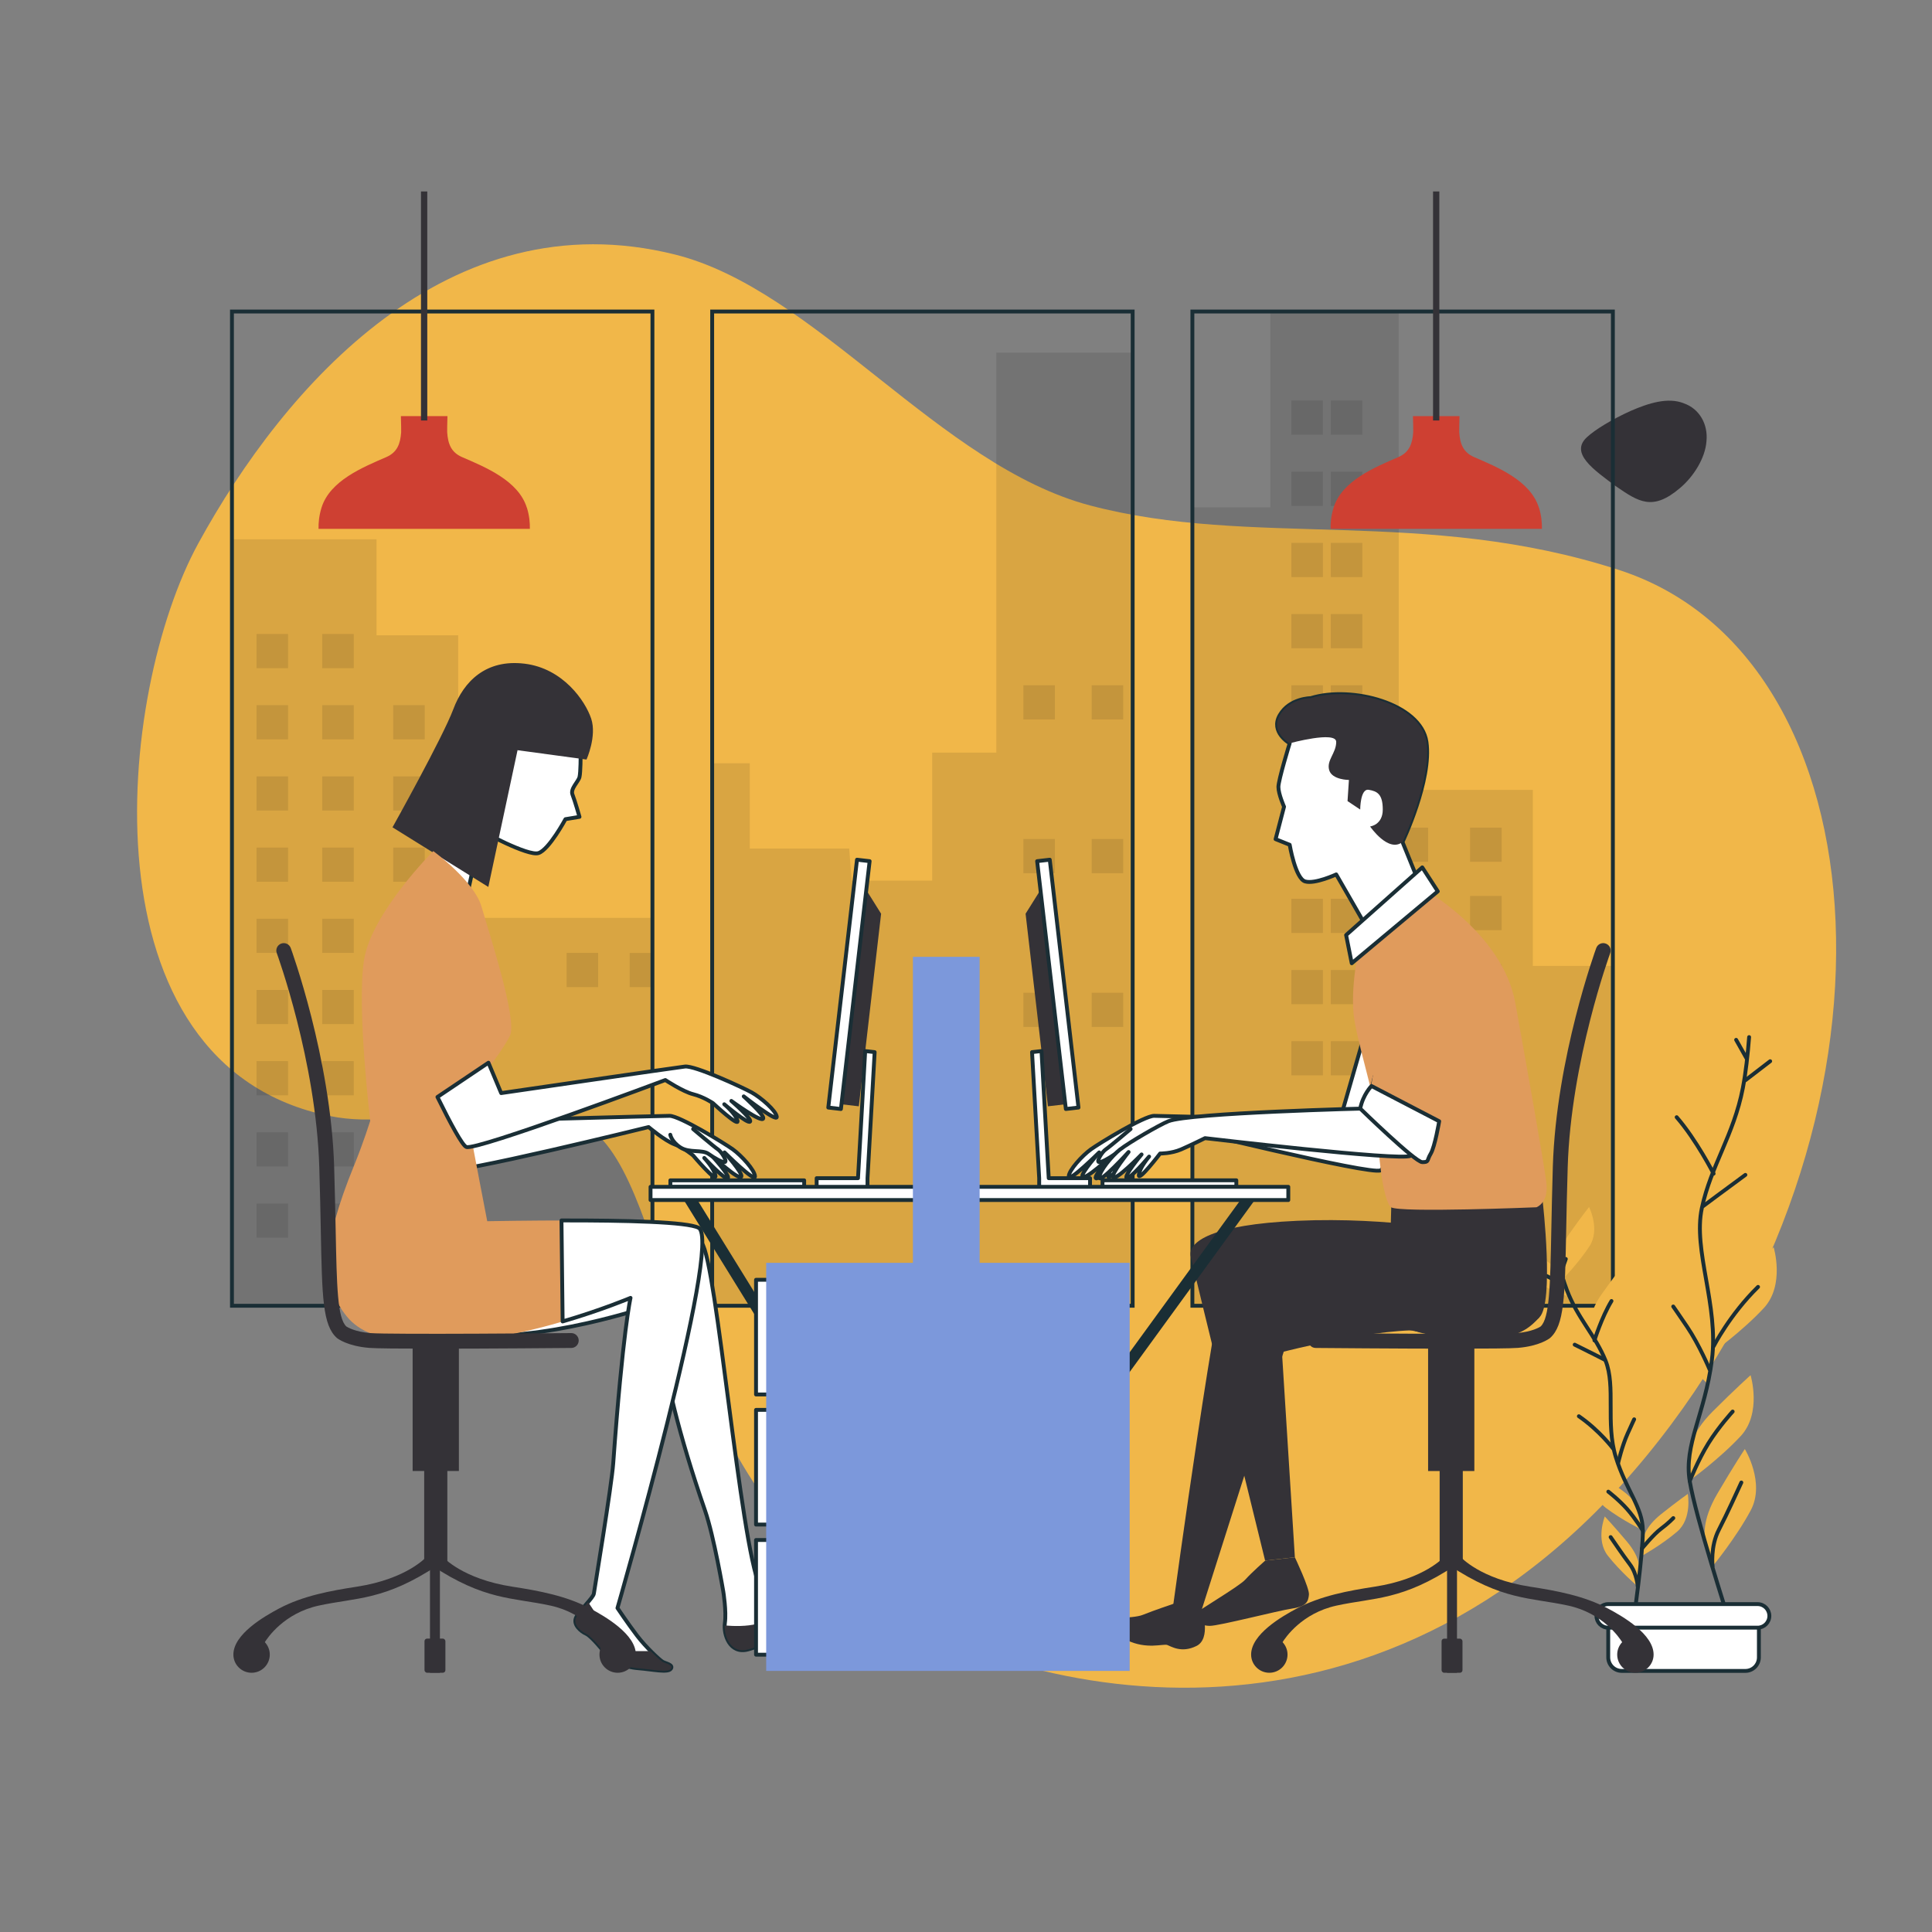 <?xml version="1.0" encoding="UTF-8"?>
<svg id="Layer_1" data-name="Layer 1" xmlns="http://www.w3.org/2000/svg" xmlns:xlink="http://www.w3.org/1999/xlink" viewBox="0 0 500 500">
  <rect x="0" y="0" width="500" height="500" fill="#808080" stroke="none"/>
  <defs>
    <style>
      .cls-1 {
        fill: #f1b749;
      }

      .cls-2 {
        stroke-width: 3px;
      }

      .cls-2, .cls-3, .cls-4, .cls-5 {
        fill: none;
      }

      .cls-2, .cls-3, .cls-6 {
        stroke-linecap: round;
        stroke-linejoin: round;
      }

      .cls-2, .cls-3, .cls-6, .cls-5 {
        stroke: #1a2e35;
      }

      .cls-7, .cls-6 {
        fill: #fff;
      }

      .cls-8 {
        fill: #343237;
      }

      .cls-9 {
        fill: #e09b5c;
      }

      .cls-5 {
        stroke-miterlimit: 10;
      }

      .cls-10 {
        fill: #7c98db;
      }

      .cls-11 {
        opacity: .1;
      }

      .cls-12 {
        fill: #ce4032;
      }

      .cls-13 {
        clip-path: url(#clippath);
      }
    </style>
    <clipPath id="clippath">
      <path class="cls-5" d="M168.85,337.93H60.03V80.62h108.82v257.31ZM293.13,80.62h-108.82v257.31h108.82V80.62ZM417.41,80.62h-108.82v257.31h108.82V80.62Z"/>
    </clipPath>
  </defs>
  <path class="cls-1" d="M85.37,288.83c21.91,4.44,41.55-9.58,64.66,1.57,24.19,11.67,20.32,85.47,71.71,121.21,39.92,27.76,134.22,50.68,204.44-34.9,70.22-85.58,62.46-206.58-7.11-229.18-50.43-16.38-94.96-5.61-136.98-16.72-38.98-10.3-71.06-55.88-107.41-64.94-58.63-14.61-101.04,34.02-123.33,74.7-21.24,38.76-30.6,135.18,34.02,148.26Z"/>
  <rect class="cls-4" x="0" y="0" width="500" height="500"/>
  <path class="cls-8" d="M435.74,104.37c4.07,1.39,6.35,5.44,5.89,9.85-.33,4.41-3.39,9.18-6.83,12.07-7.13,6.07-10.72,3.59-16.67-.49-5.68-4.22-11.89-8.51-7.46-12.63,2.18-2.03,6.59-4.67,11.28-6.8,4.72-2.06,9.71-3.62,13.79-2.01Z"/>
  <g>
    <g>
      <g class="cls-13">
        <g>
          <path class="cls-7" d="M298.6,129.64v1.65h.96c-.29-.54-.6-1.09-.96-1.65Z"/>
          <path class="cls-1" d="M202.77,131.15c-3.88-2.12-5.65-.35-7.06-2.12-1.41-1.76,3.88-6.35-6.7-10.94,0,0-.71-9.88-15.17-10.23-14.47-.35-10.59,9.88-14.47,12.35-3.88,2.47-4.94-1.41-8.82,1.06-3.88,2.47-2.12,7.41-5.29,8.12-3.18.71-7.41-3.18-11.29-.71-3.88,2.47-3.88,4.59-5.65,4.59s-5.29-1.41-7.41,0c-2.12,1.41-4.59,3.18-4.59,3.18h89.27s1.06-3.18-2.82-5.29Z"/>
          <path class="cls-1" d="M454.35,171.58c-3.88-2.12-5.65-.35-7.06-2.12-1.41-1.76,3.88-6.35-6.7-10.94,0,0-.71-9.88-15.17-10.23-14.47-.35-10.59,9.88-14.47,12.35-3.88,2.47-4.94-1.41-8.82,1.06-3.88,2.47-2.12,7.41-5.29,8.12-3.18.71-7.41-3.18-11.29-.71-3.88,2.47-3.88,4.59-5.65,4.59s-5.29-1.41-7.41,0c-2.12,1.41-4.59,3.18-4.59,3.18h89.27s1.06-3.18-2.82-5.29Z"/>
          <path class="cls-1" d="M222.39,170.87c-2.42-1.32-3.52-.22-4.4-1.32-.88-1.1,2.42-3.96-4.18-6.83,0,0-.44-6.17-9.47-6.39-9.03-.22-6.61,6.17-9.03,7.71-2.42,1.54-3.08-.88-5.51.66-2.42,1.54-1.32,4.62-3.3,5.07-1.98.44-4.62-1.98-7.05-.44-2.42,1.54-2.42,2.86-3.52,2.86s-3.3-.88-4.62,0c-1.32.88-2.86,1.98-2.86,1.98h55.72s.66-1.98-1.76-3.3Z"/>
          <polyline class="cls-11" points="3.69 347.08 3.69 252.73 59.72 252.73 59.72 139.57 97.45 139.57 97.45 164.41 118.58 164.41 118.58 237.55 169.89 237.55 169.89 197.53 194.04 197.53 194.04 219.6 211.8 219.6 219.77 219.6 220.41 227.89 241.25 227.89 241.25 194.77 257.85 194.77 257.85 91.27 298.6 91.27 298.6 131.29 328.78 131.29 328.78 80.89 361.99 80.89 361.99 204.43 396.7 204.43 396.7 249.97 420.93 249.97 420.93 349.12"/>
          <rect class="cls-11" x="66.39" y="164.08" width="8.16" height="8.84"/>
          <rect class="cls-11" x="83.39" y="164.08" width="8.16" height="8.84"/>
          <rect class="cls-11" x="66.39" y="182.5" width="8.16" height="8.84"/>
          <rect class="cls-11" x="83.39" y="182.5" width="8.16" height="8.84"/>
          <rect class="cls-11" x="101.76" y="182.5" width="8.16" height="8.84"/>
          <rect class="cls-11" x="101.76" y="200.93" width="8.16" height="8.84"/>
          <rect class="cls-11" x="101.76" y="219.35" width="8.16" height="8.84"/>
          <rect class="cls-11" x="101.76" y="237.77" width="8.16" height="8.84"/>
          <rect class="cls-11" x="101.76" y="256.2" width="8.16" height="8.84"/>
          <rect class="cls-11" x="101.76" y="274.62" width="8.16" height="8.84"/>
          <rect class="cls-11" x="66.39" y="200.93" width="8.16" height="8.84"/>
          <rect class="cls-11" x="83.39" y="200.93" width="8.16" height="8.84"/>
          <rect class="cls-11" x="66.39" y="219.35" width="8.16" height="8.84"/>
          <rect class="cls-11" x="83.39" y="219.35" width="8.16" height="8.84"/>
          <rect class="cls-11" x="66.39" y="237.77" width="8.16" height="8.84"/>
          <rect class="cls-11" x="83.39" y="237.77" width="8.16" height="8.84"/>
          <rect class="cls-11" x="66.39" y="256.2" width="8.16" height="8.84"/>
          <rect class="cls-11" x="28.99" y="266.51" width="8.16" height="8.84"/>
          <rect class="cls-11" x="146.64" y="246.62" width="8.16" height="8.84"/>
          <rect class="cls-11" x="162.96" y="246.62" width="8.16" height="8.84"/>
          <rect class="cls-11" x="334.21" y="103.65" width="8.16" height="8.84"/>
          <rect class="cls-11" x="344.41" y="103.65" width="8.16" height="8.84"/>
          <rect class="cls-11" x="334.21" y="122.08" width="8.16" height="8.84"/>
          <rect class="cls-11" x="344.41" y="122.08" width="8.16" height="8.84"/>
          <rect class="cls-11" x="334.21" y="140.5" width="8.16" height="8.84"/>
          <rect class="cls-11" x="344.41" y="140.5" width="8.16" height="8.84"/>
          <rect class="cls-11" x="334.21" y="158.92" width="8.16" height="8.84"/>
          <rect class="cls-11" x="344.41" y="158.92" width="8.16" height="8.84"/>
          <rect class="cls-11" x="334.21" y="177.35" width="8.16" height="8.84"/>
          <rect class="cls-11" x="344.41" y="177.35" width="8.16" height="8.84"/>
          <rect class="cls-11" x="264.85" y="177.35" width="8.16" height="8.84"/>
          <rect class="cls-11" x="282.53" y="177.35" width="8.16" height="8.84"/>
          <rect class="cls-11" x="300.21" y="177.35" width="8.16" height="8.84"/>
          <rect class="cls-11" x="264.85" y="217.14" width="8.16" height="8.84"/>
          <rect class="cls-11" x="282.53" y="217.14" width="8.16" height="8.84"/>
          <rect class="cls-11" x="300.21" y="217.14" width="8.16" height="8.84"/>
          <rect class="cls-11" x="264.85" y="256.93" width="8.16" height="8.84"/>
          <rect class="cls-11" x="282.53" y="256.93" width="8.16" height="8.84"/>
          <rect class="cls-11" x="300.21" y="256.93" width="8.16" height="8.84"/>
          <rect class="cls-11" x="334.21" y="195.77" width="8.16" height="8.84"/>
          <rect class="cls-11" x="344.41" y="195.77" width="8.16" height="8.84"/>
          <rect class="cls-11" x="334.21" y="214.19" width="8.16" height="8.84"/>
          <rect class="cls-11" x="344.41" y="214.19" width="8.16" height="8.84"/>
          <rect class="cls-11" x="334.21" y="232.61" width="8.16" height="8.84"/>
          <rect class="cls-11" x="344.41" y="232.61" width="8.16" height="8.84"/>
          <rect class="cls-11" x="361.42" y="214.19" width="8.16" height="8.84"/>
          <rect class="cls-11" x="380.46" y="214.19" width="8.16" height="8.84"/>
          <rect class="cls-11" x="361.42" y="231.88" width="8.16" height="8.84"/>
          <rect class="cls-11" x="380.46" y="231.88" width="8.16" height="8.84"/>
          <rect class="cls-11" x="361.42" y="249.56" width="8.16" height="8.84"/>
          <rect class="cls-11" x="380.46" y="249.56" width="8.16" height="8.84"/>
          <rect class="cls-11" x="361.42" y="267.25" width="8.16" height="8.84"/>
          <rect class="cls-11" x="380.46" y="267.25" width="8.16" height="8.84"/>
          <rect class="cls-11" x="334.21" y="251.04" width="8.16" height="8.84"/>
          <rect class="cls-11" x="344.41" y="251.04" width="8.16" height="8.84"/>
          <rect class="cls-11" x="334.21" y="269.46" width="8.16" height="8.84"/>
          <rect class="cls-11" x="344.41" y="269.46" width="8.16" height="8.84"/>
          <rect class="cls-11" x="83.39" y="256.2" width="8.16" height="8.84"/>
          <rect class="cls-11" x="66.39" y="274.62" width="8.16" height="8.84"/>
          <rect class="cls-11" x="83.39" y="274.62" width="8.16" height="8.84"/>
          <rect class="cls-11" x="66.39" y="293.04" width="8.16" height="8.84"/>
          <rect class="cls-11" x="83.39" y="293.04" width="8.16" height="8.84"/>
          <rect class="cls-11" x="66.39" y="311.47" width="8.16" height="8.84"/>
          <rect class="cls-11" x="83.39" y="311.47" width="8.16" height="8.84"/>
        </g>
      </g>
      <path class="cls-5" d="M168.85,337.93H60.03V80.62h108.82v257.31ZM293.13,80.62h-108.82v257.31h108.82V80.62ZM417.41,80.62h-108.82v257.31h108.82V80.62Z"/>
    </g>
    <g>
      <path class="cls-12" d="M398.27,131.41c-2.16-7.01-10.7-10.49-16.76-13.11-2.84-1.23-3.66-3.43-3.86-6.44-.02-.33.01-2.26.07-4.17h-12.05c.06,1.9.09,3.84.07,4.17-.21,3-1.02,5.21-3.86,6.44-6.06,2.63-14.6,6.1-16.76,13.11-.63,2.04-.8,3.9-.76,5.46h54.69c.03-1.55-.13-3.42-.76-5.46Z"/>
      <rect class="cls-8" x="370.87" y="49.55" width="1.63" height="59.27"/>
    </g>
    <g>
      <path class="cls-12" d="M136.35,131.41c-2.16-7.01-10.7-10.49-16.76-13.11-2.84-1.23-3.66-3.43-3.86-6.44-.02-.33.01-2.26.07-4.17h-12.05c.06,1.9.09,3.84.07,4.17-.21,3-1.02,5.21-3.86,6.44-6.06,2.63-14.6,6.1-16.76,13.11-.63,2.04-.8,3.9-.76,5.46h54.69c.03-1.55-.13-3.42-.76-5.46Z"/>
      <rect class="cls-8" x="108.95" y="49.55" width="1.63" height="59.27"/>
    </g>
    <g>
      <g>
        <g>
          <g>
            <path class="cls-1" d="M452.13,269.49s0-4.26-5.96-10.22c-5.96-5.96-9.79-9.37-9.79-9.37,0,0-2.98,9.79,2.55,15.75,5.53,5.96,13.2,11.49,13.2,11.49v-7.66Z"/>
            <path class="cls-1" d="M443.48,296.08s0-4.26-5.96-10.22c-5.96-5.96-9.79-9.37-9.79-9.37,0,0-2.98,9.79,2.55,15.75,5.53,5.96,13.2,11.49,13.2,11.49v-7.66Z"/>
            <path class="cls-1" d="M451.76,276.74s.45-4.23,7.01-9.53c6.56-5.3,10.73-8.28,10.73-8.28,0,0,1.93,10.05-4.2,15.39-6.13,5.34-14.34,10.04-14.34,10.04l.81-7.62Z"/>
            <path class="cls-1" d="M441.31,308.14s.89-4.16,7.97-8.74c7.08-4.58,11.54-7.11,11.54-7.11,0,0,.86,10.2-5.8,14.87-6.66,4.67-15.31,8.47-15.31,8.47l1.61-7.49Z"/>
            <path class="cls-1" d="M443.27,342.37s0-4.26,5.96-10.22c5.96-5.96,9.79-9.37,9.79-9.37,0,0,2.98,9.79-2.55,15.75-5.53,5.96-13.2,11.49-13.2,11.49v-7.66Z"/>
            <path class="cls-1" d="M443.17,350.73s.61-4.21-4.45-10.96c-5.05-6.75-8.36-10.66-8.36-10.66,0,0-4.34,9.27.29,15.95,4.63,6.69,11.43,13.25,11.43,13.25l1.09-7.58Z"/>
            <path class="cls-1" d="M437.3,375.49s0-4.26,5.96-10.22c5.96-5.96,9.79-9.37,9.79-9.37,0,0,2.98,9.79-2.55,15.75s-13.2,11.49-13.2,11.49v-7.66Z"/>
            <path class="cls-1" d="M441.28,397.94s-1.08-4.12,3.18-11.39c4.26-7.28,7.1-11.54,7.1-11.54,0,0,5.36,8.72,1.52,15.88-3.84,7.17-9.86,14.46-9.86,14.46l-1.94-7.41Z"/>
          </g>
          <path class="cls-3" d="M452.67,268.4c-.35,4.55-.87,9.26-1.63,13.22-2.36,12.17-8.25,20.02-10.6,31.02-2.36,10.99,4.41,25.16,2.6,39.28-1.81,14.12-7.31,21.97-5.74,31.4,1.57,9.42,9.82,34.95,9.82,34.95"/>
          <line class="cls-3" x1="451.7" y1="279.57" x2="458.12" y2="274.64"/>
          <line class="cls-3" x1="452" y1="273.89" x2="449.31" y2="269.11"/>
          <path class="cls-3" d="M440.8,312.13s5.38-4.03,10.9-8.07"/>
          <path class="cls-3" d="M443.48,303.74s-4.48-8.78-9.56-14.61"/>
          <path class="cls-3" d="M443.48,348.43s4.18-8.21,11.5-15.38"/>
          <path class="cls-3" d="M442.44,354.4s-2.69-6.42-5.83-11.05c-3.14-4.63-3.58-5.23-3.58-5.23"/>
          <path class="cls-3" d="M437.3,383.31s2.15-5.46,4.84-9.79c2.69-4.33,6.27-8.21,6.27-8.21"/>
          <path class="cls-3" d="M443.22,405.35s-.63-5.1,1.61-9.43c2.24-4.33,4.78-10.01,5.83-12.25"/>
        </g>
        <g>
          <g>
            <path class="cls-1" d="M403.5,326.36s-.46-2.67,2.63-7.05c3.09-4.38,5.12-6.94,5.12-6.94,0,0,2.93,5.82.11,10.15-2.82,4.34-7.03,8.64-7.03,8.64l-.83-4.81Z"/>
            <path class="cls-1" d="M411.81,342.09s-.46-2.67,2.63-7.05c3.09-4.38,5.12-6.94,5.12-6.94,0,0,2.93,5.82.11,10.15-2.82,4.34-7.03,8.64-7.03,8.64l-.83-4.81Z"/>
            <path class="cls-1" d="M404.52,330.87s-.74-2.61-5.43-5.22c-4.69-2.61-7.62-4.03-7.62-4.03,0,0-.12,6.51,4.31,9.2,4.43,2.68,10.08,4.74,10.08,4.74l-1.33-4.69Z"/>
            <path class="cls-1" d="M414.48,349.42s-1.01-2.51-5.95-4.62c-4.93-2.1-8.01-3.2-8.01-3.2,0,0,.57,6.49,5.25,8.69,4.68,2.2,10.52,3.65,10.52,3.65l-1.82-4.52Z"/>
            <path class="cls-1" d="M416.97,371.1s-.46-2.67-4.85-5.76c-4.38-3.09-7.16-4.81-7.16-4.81,0,0-.81,6.46,3.31,9.6,4.12,3.14,9.52,5.77,9.52,5.77l-.83-4.81Z"/>
            <path class="cls-1" d="M417.93,376.33s-.84-2.58,1.6-7.36c2.44-4.78,4.09-7.59,4.09-7.59,0,0,3.73,5.34,1.55,10.04s-5.73,9.55-5.73,9.55l-1.51-4.64Z"/>
            <path class="cls-1" d="M425.42,397.86s.31-2.69,4.51-6.03c4.2-3.34,6.87-5.21,6.87-5.21,0,0,1.17,6.41-2.76,9.77-3.93,3.37-9.18,6.31-9.18,6.31l.56-4.84Z"/>
            <path class="cls-1" d="M424.31,391.22s-.46-2.67-4.85-5.76c-4.38-3.09-7.16-4.81-7.16-4.81,0,0-.81,6.46,3.31,9.6,4.12,3.14,9.52,5.78,9.52,5.78l-.83-4.81Z"/>
            <path class="cls-1" d="M424.25,405.73s.23-2.7-3.23-6.8c-3.46-4.1-5.7-6.47-5.7-6.47,0,0-2.42,6.05.77,10.13,3.19,4.08,7.75,8,7.75,8l.41-4.86Z"/>
          </g>
          <path class="cls-3" d="M403.04,325.74c.71,2.82,1.55,5.71,2.46,8.11,2.8,7.38,7.34,11.66,10.02,18.3,2.67,6.64-.03,16.25,2.64,24.91,2.67,8.66,6.97,12.99,7.01,19.07.04,6.08-2.36,22.98-2.36,22.98"/>
          <line class="cls-3" x1="404.86" y1="332.63" x2="400.3" y2="330.24"/>
          <line class="cls-3" x1="404.06" y1="329.11" x2="405.23" y2="325.82"/>
          <path class="cls-3" d="M415.24,351.87s-3.81-1.95-7.71-3.87"/>
          <path class="cls-3" d="M412.64,346.9s1.86-5.99,4.41-10.2"/>
          <path class="cls-3" d="M417.49,374.92s-3.51-4.7-8.88-8.4"/>
          <path class="cls-3" d="M418.79,378.55s.99-4.32,2.45-7.56c1.46-3.24,1.68-3.67,1.68-3.67"/>
          <path class="cls-3" d="M424.95,400.74s3.02-3.71,4.91-5.09c1.88-1.39,3.19-2.77,3.19-2.77"/>
          <path class="cls-3" d="M425.16,396.13s-1.94-3.19-4.1-5.62c-2.16-2.42-4.83-4.47-4.83-4.47"/>
          <path class="cls-3" d="M423.84,410.59s-.16-3.27-2.03-5.74c-1.88-2.47-4.08-5.76-4.98-7.05"/>
        </g>
      </g>
      <g>
        <path class="cls-6" d="M416.21,416.16h38.99v12.77c0,1.93-1.57,3.5-3.5,3.5h-31.99c-1.93,0-3.5-1.57-3.5-3.5v-12.77h0Z"/>
        <path class="cls-6" d="M454.86,421.24h-38.65c-1.69,0-3.05-1.37-3.05-3.05h0c0-1.69,1.37-3.05,3.05-3.05h38.65c1.69,0,3.05,1.37,3.05,3.05h0c0,1.69-1.37,3.05-3.05,3.05Z"/>
      </g>
    </g>
    <g>
      <g>
        <g>
          <g>
            <path class="cls-6" d="M371.69,263.5s-11.85,38.11-14.41,39.39c-2.56,1.28-53.16-11.21-53.16-11.21,0,0-4.16,3.52-6.72,4.48-2.56.96-4.8,2.88-4.8,2.88,0,0-6.1,7.19-5.78,5.26s2.9-4.62,2.9-4.62c0,0-5.47,5.88-6.11,5.24-.64-.64,4.19-5.88,4.19-5.88,0,0-7.22,6.72-7.69,5.44-.34-.92,4.36-6.24,4.36-6.24,0,0-7.88,7.84-7.88,6.24s3.52-5.44,5.76-7.05c2.24-1.6,13.77-8.65,16.33-8.65s48.04,1.28,48.04,1.28l12.17-42.27"/>
            <path class="cls-6" d="M298.51,293.67s-.33,1.81-2.63,3.29c-2.3,1.48-5.59.49-7.23,1.64s-3.62,2.3-4.27,2.14c-.66-.16.82-2.63,1.81-3.29.99-.66,6.41-5.26,6.41-5.26"/>
          </g>
          <g>
            <path class="cls-8" d="M303.84,415.01s-5.41,1.82-8.08,2.91c-2.67,1.1-11.03.6-11.92,1.93-.9,1.33,2.73,2.16,7.82,4.63,5.09,2.47,9.39.87,10.43,1.24,1.03.38,3.69,2.17,7.55.26,3.86-1.9,1.46-9.32,1.46-9.32l-7.24-1.67Z"/>
            <path class="cls-8" d="M362.88,318.5s-41.67,4.95-44.5,7.23c-2.82,2.28-14.74,89.57-14.74,89.57l7.24,1.67,21.35-67.16s25.04-6.5,38.11-5.44c13.07,1.07,17.07-1.87,19.74-9.34,2.67-7.47-.8-13.07-4.8-14.14"/>
          </g>
          <path class="cls-8" d="M360.05,312.43s-.56,20.37-.56,24.65,5.13,8.55,14.11,8.55,20.95-.86,24.8-4.7.86-29.93.86-29.93l-39.2,1.44Z"/>
          <path class="cls-9" d="M352.02,243.82s-2.92,12.04-1.46,20.44c1.46,8.39,6.57,24.45,6.2,28.47-.36,4.01,1.09,18.25,3.28,19.71s37.59,0,37.59,0c0,0,3.28-1.09,2.55-6.57-.73-5.47-4.74-28.1-8.03-46.35-3.28-18.25-24.45-29.93-24.45-29.93l-15.69,14.23Z"/>
          <path class="cls-6" d="M339.25,180.68s-5.47,0-8.03,4.38c-2.55,4.38,2.55,7.3,2.55,7.3,0,0-2.92,9.49-2.92,11.31s1.46,5.11,1.46,5.11l-2.19,8.39,3.65,1.46s1.46,8.76,4.01,9.49c2.55.73,8.03-1.82,8.03-1.82l6.93,12.04,14.96-8.76-4.74-11.68s7.66-16.06,6.2-25.91c-1.46-9.85-19.34-14.6-29.93-11.31Z"/>
          <path class="cls-8" d="M369.18,191.99c-1.46-9.85-19.34-14.6-29.93-11.31,0,0-5.47,0-8.03,4.38-2.55,4.38,2.55,7.3,2.55,7.3,0,0,12.04-3.28,12.04-.36s-2.55,4.74-1.82,7.3c.73,2.55,5.11,2.55,5.11,2.55l-.36,5.47,3.28,2.19s0-5.47,2.19-5.11,3.65,1.1,3.65,5.11-3.28,4.38-3.28,4.38c0,0,4.74,6.93,8.39,4.01,0,0,7.66-16.06,6.2-25.91Z"/>
          <polygon class="cls-6" points="368.08 224.48 348.37 241.99 349.83 249.29 372.1 230.68 368.08 224.48"/>
          <g>
            <path class="cls-6" d="M289.93,297.45c2.16-1.71,10.07-6.32,12.45-7.28,5.47-2.19,51.46-3.31,51.46-3.31l1.94-8.3,14.49,6.55c-2.19,7.32-4.27,13.46-5.24,14.01-2.49,1.41-53.17-4.57-53.17-4.57,0,0-3.69,1.83-6.2,2.92-2.51,1.09-5.42,1.06-5.42,1.06,0,0-5.73,7.48-5.51,5.55.22-1.94,2.66-4.76,2.66-4.76,0,0-5.17,6.15-5.84,5.54-.67-.61,3.89-6.09,3.89-6.09,0,0-6.87,7.07-7.4,5.82-.38-.9,4.04-6.45,4.04-6.45,0,0-7.48,8.22-7.56,6.62-.08-1.6,3.24-5.61,5.4-7.33Z"/>
            <path class="cls-9" d="M364.8,245.28s-4.74,1.82-5.11,5.84c-.36,4.01-5.84,35.74-5.84,35.74l16.42,11.71,10.95-41.61"/>
            <path class="cls-6" d="M352.02,286.89s14.23,13.87,16.06,13.87,1.09-.36,2.19-2.19c1.09-1.82,2.19-8.39,2.19-8.39l-17.52-9.12s-2.19,2.19-2.92,5.84Z"/>
          </g>
          <path class="cls-8" d="M380.01,319.12s-19.79-4.28-44.32-3.18c-21.99.99-28.37,5.42-27.52,9.27s19.24,78.67,19.24,78.67l7.7-.86-4.28-67.98s26.51,8.87,42.76,10.58c16.25,1.71,20.44.16,24.8-4.7"/>
        </g>
        <path class="cls-8" d="M327.42,403.89s-3.45,3.03-5.13,4.9-12.72,8.23-13.66,9.36c-.94,1.12,2.06,2.62,4.49,2.62s17.59-3.93,21.33-4.49,4.12-1.87,4.3-3.56c.19-1.68-3.64-9.69-3.64-9.69l-7.7.86Z"/>
      </g>
      <g>
        <rect class="cls-8" x="369.59" y="347.34" width="11.97" height="33.35" transform="translate(751.15 728.04) rotate(180)"/>
        <rect class="cls-8" x="372.58" y="372.14" width="5.99" height="33.35" transform="translate(751.15 777.64) rotate(180)"/>
        <path class="cls-8" d="M376.69,349.03c7.86,0,14.37-.05,16.15-.2,5.55-.46,8.04-2.34,8.31-2.55,3.7-3.29,3.84-10.5,4.18-27.92.09-4.71.2-10.06.39-16.28.83-27.56,10.9-55.13,11-55.41.37-1-.14-2.1-1.14-2.47-1-.37-2.1.14-2.47,1.14-.1.28-10.38,28.41-11.24,56.62-.19,6.25-.29,11.6-.39,16.33-.29,14.67-.45,22.81-2.76,25-.3.2-2.21,1.38-6.21,1.71-4.99.42-51.52,0-51.99,0h-.02c-1.05,0-1.91.85-1.92,1.91,0,1.06.84,1.93,1.91,1.94,1.26.01,21.19.19,36.2.19Z"/>
        <path class="cls-8" d="M378.01,402.93s5.03,5.71,17.96,7.7c6.83,1.05,13.94,2.36,20.11,5.62,3.97,2.1,11.87,6.7,11.87,11.95,0,2.6-2.11,4.71-4.71,4.71s-4.71-2.11-4.71-4.71c0-1.24.49-2.36,1.28-3.21-.66-1.07-4.94-7.5-13.95-9.46-9.83-2.14-17.01-1.27-30.85-10.47l2.99-2.14Z"/>
        <path class="cls-8" d="M373.73,402.93s-5.03,5.71-17.96,7.7c-6.83,1.05-13.94,2.36-20.11,5.62-3.97,2.1-11.87,6.7-11.87,11.95,0,2.6,2.11,4.71,4.71,4.71s4.71-2.11,4.71-4.71c0-1.24-.49-2.36-1.28-3.21.66-1.07,4.94-7.5,13.95-9.46,9.83-2.14,17.01-1.27,30.85-10.47l-2.99-2.14Z"/>
        <rect class="cls-8" x="373.09" y="424.07" width="5.41" height="8.83" rx=".66" ry=".66" transform="translate(751.58 856.98) rotate(180)"/>
        <rect class="cls-8" x="374.51" y="403.72" width="2.57" height="29.18" transform="translate(751.58 836.63) rotate(180)"/>
      </g>
    </g>
    <g>
      <g>
        <path class="cls-6" d="M150.27,195.36s0,4.54-.3,5.75c-.3,1.21-2.42,3.02-1.81,4.54.6,1.51,1.81,5.75,1.81,5.75l-3.63.6s-4.23,7.86-6.96,8.77-14.82-5.75-14.82-5.75l-3.93,17.85-9.38-8.77s3.93-10.89,4.23-13.61c.3-2.72.6-22.08,3.33-27.83,2.72-5.75,8.47-9.98,18.45-8.77,9.98,1.21,16.94,10.28,13.01,21.47Z"/>
        <path class="cls-8" d="M133.94,194.15l-7.56,35.39-24.8-15.43s13.01-23.29,15.73-30.55c2.72-7.26,8.47-13.01,18.45-11.8,9.98,1.21,15.73,9.68,17.24,14.22s-1.21,10.59-1.21,10.59l-17.85-2.42Z"/>
        <g>
          <path class="cls-6" d="M123.47,318.69s54.3-2.14,58.15,2.99c3.85,5.13,9.83,76.96,15.04,89.02,2.62,6.05,21.73-.08,20.02,3.34-1.71,3.42-8.12,7.7-11.97,8.55s-6.41,2.99-11.12,4.28c-4.7,1.28-6.41-3.85-5.99-6.84.43-2.99-.41-8.12-.41-8.12,0,0-2.41-14.27-4.72-20.96-14.32-41.48-11.54-53.87-11.54-53.87,0,0-26.08,9.41-47.46,8.55"/>
          <path class="cls-8" d="M216.68,414.04c1-2-5.13-.73-10.91-.55l1.08,3.54s-5.99,1.92-10.9,3.21c-2.7.71-5.98.63-8.39.43-.12,3.02,1.66,7.39,6.04,6.2,4.7-1.28,7.27-3.42,11.12-4.28,3.85-.86,10.26-5.13,11.97-8.55Z"/>
        </g>
        <g>
          <path class="cls-6" d="M100.29,263.5s11.85,38.11,14.41,39.39c2.56,1.28,53.16-11.21,53.16-11.21,0,0,4.16,3.52,6.72,4.48,2.56.96,4.8,2.88,4.8,2.88,0,0,6.1,7.19,5.78,5.26-.32-1.92-2.9-4.62-2.9-4.62,0,0,5.47,5.88,6.11,5.24s-4.19-5.88-4.19-5.88c0,0,7.22,6.72,7.69,5.44.34-.92-4.36-6.24-4.36-6.24,0,0,7.88,7.84,7.88,6.24s-3.52-5.44-5.76-7.05c-2.24-1.6-13.77-8.65-16.33-8.65s-48.04,1.28-48.04,1.28l-12.17-42.27"/>
          <path class="cls-6" d="M173.47,293.67s.33,1.81,2.63,3.29c2.3,1.48,5.59.49,7.23,1.64,1.64,1.15,3.62,2.3,4.27,2.14.66-.16-.82-2.63-1.81-3.29s-6.41-5.26-6.41-5.26"/>
        </g>
        <path class="cls-9" d="M112.14,220.27s10.57,7.69,12.49,14.41,9.29,29.14,7.37,33.3c-1.92,4.16-10.89,15.37-11.53,16.33-.64.96,7.69,41.31,8.33,46.43.64,5.12-2.24,11.53-9.61,14.09-7.37,2.56-22.74,4.16-29.46-4.16s-6.45-18.56,1.92-39.07c2.44-5.97,4.16-11.53,4.16-11.53,0,0-3.52-29.46-1.6-41.63,1.92-12.17,17.93-28.18,17.93-28.18Z"/>
        <g>
          <path class="cls-9" d="M104.23,316.56s70.16-2.22,76.57,1.2c6.41,3.42-20.99,98.42-20.99,98.42,0,0,2.63,3.95,5.05,7.12,2.41,3.17,5.88,6.33,6.64,6.79.75.45,2.87.75,2.11,1.81-.75,1.06-4.68.15-8.45-.15-3.77-.3-7.39-1.96-7.99-3.02-.6-1.06-4.07-5.28-5.43-5.88-1.36-.6-3.62-2.41-2.56-4.37,1.06-1.96,4.37-4.98,4.52-6.03.15-1.06,4.58-27.85,5.01-33.71,2.49-34.36,4.48-42.83,4.48-42.83,0,0-35.13,14.86-57.75,10.63"/>
          <path class="cls-6" d="M180.8,317.76c-2.9-1.55-18.87-1.94-35.49-1.91l.3,26.14c10.18-2.98,17.57-6.1,17.57-6.1,0,0-1.99,8.47-4.48,42.83-.43,5.87-4.86,32.66-5.01,33.71-.15,1.06-3.47,4.07-4.52,6.03-1.06,1.96,1.21,3.77,2.56,4.37s4.83,4.83,5.43,5.88,4.22,2.71,7.99,3.02c3.77.3,7.69,1.21,8.45.15.75-1.06-1.36-1.36-2.11-1.81-.75-.45-4.22-3.62-6.64-6.79-2.41-3.17-5.05-7.12-5.05-7.12,0,0,27.4-95,20.99-98.42Z"/>
          <path class="cls-8" d="M171.49,430.09c-.42-.25-1.67-1.34-3.1-2.79h-7.73l-8.46-12.69c-1.07,1.25-2.43,2.73-3.04,3.86-1.06,1.96,1.21,3.77,2.56,4.37s4.83,4.83,5.43,5.88,4.22,2.71,7.99,3.02c3.77.3,7.69,1.21,8.45.15.75-1.06-1.36-1.36-2.11-1.81Z"/>
        </g>
        <g>
          <path class="cls-9" d="M101.8,259.4s16.21,36.47,18.9,37.44c2.69.97,51.49-17.33,51.49-17.33,0,0,4.55,3.01,7.2,3.67,2.66.66,5.11,2.3,5.11,2.3,0,0,6.9,6.43,6.36,4.56-.54-1.87-3.42-4.25-3.42-4.25,0,0,6.12,5.2,6.68,4.49.56-.71-4.85-5.35-4.85-5.35,0,0,7.95,5.83,8.27,4.51.23-.95-5.06-5.69-5.06-5.69,0,0,8.74,6.87,8.55,5.28-.19-1.59-4.13-5-6.55-6.33s-14.68-6.98-17.23-6.68c-2.54.3-47.56,6.87-47.56,6.87l-17.01-40.57"/>
          <path class="cls-6" d="M194.49,282.7c-2.41-1.33-14.68-6.98-17.23-6.68-2.54.3-47.56,6.87-47.56,6.87l-3.29-7.86-13.2,8.87c3.37,6.85,6.45,12.57,7.49,12.94,2.69.97,51.49-17.33,51.49-17.33,0,0,4.55,3.01,7.2,3.67,2.66.66,5.11,2.3,5.11,2.3,0,0,6.9,6.43,6.36,4.55-.54-1.87-3.42-4.25-3.42-4.25,0,0,6.12,5.2,6.68,4.49.56-.71-4.85-5.35-4.85-5.35,0,0,7.95,5.83,8.27,4.51.23-.95-5.06-5.69-5.06-5.69,0,0,8.74,6.87,8.55,5.28-.19-1.59-4.13-5-6.55-6.33Z"/>
        </g>
      </g>
      <g>
        <rect class="cls-8" x="106.79" y="347.34" width="11.97" height="33.35"/>
        <rect class="cls-8" x="109.78" y="372.14" width="5.99" height="33.35"/>
        <path class="cls-8" d="M111.66,349.03c-7.86,0-14.37-.05-16.15-.2-5.55-.46-8.04-2.34-8.31-2.55-3.7-3.29-3.84-10.5-4.18-27.92-.09-4.71-.2-10.06-.39-16.28-.83-27.56-10.9-55.13-11-55.41-.37-1,.14-2.1,1.14-2.47,1-.37,2.1.14,2.47,1.14.1.28,10.38,28.41,11.24,56.62.19,6.25.29,11.6.39,16.33.29,14.67.45,22.81,2.76,25,.3.2,2.21,1.38,6.21,1.71,4.99.42,51.52,0,51.99,0h.02c1.05,0,1.91.85,1.92,1.91,0,1.06-.84,1.93-1.91,1.94-1.26.01-21.19.19-36.2.19Z"/>
        <path class="cls-8" d="M110.34,402.93s-5.03,5.71-17.96,7.7c-6.83,1.05-13.94,2.36-20.11,5.62-3.97,2.1-11.87,6.7-11.87,11.95,0,2.6,2.11,4.71,4.71,4.71s4.71-2.11,4.71-4.71c0-1.24-.49-2.36-1.28-3.21.66-1.07,4.94-7.5,13.95-9.46,9.83-2.14,17.01-1.27,30.85-10.47l-2.99-2.14Z"/>
        <path class="cls-8" d="M114.62,402.93s5.03,5.71,17.96,7.7c6.83,1.05,13.94,2.36,20.11,5.62,3.97,2.1,11.87,6.7,11.87,11.95,0,2.6-2.11,4.71-4.71,4.71s-4.71-2.11-4.71-4.71c0-1.24.49-2.36,1.28-3.21-.66-1.07-4.94-7.5-13.95-9.46-9.83-2.14-17.01-1.27-30.85-10.47l2.99-2.14Z"/>
        <rect class="cls-8" x="109.86" y="424.07" width="5.41" height="8.83" rx=".66" ry=".66"/>
        <rect class="cls-8" x="111.28" y="403.72" width="2.57" height="29.18"/>
      </g>
    </g>
    <g>
      <rect class="cls-6" x="173.49" y="305.47" width="34.63" height="1.71"/>
      <g>
        <polygon class="cls-8" points="223.84 229.77 228.03 236.47 222.26 286.31 217.76 285.79 223.84 229.77"/>
        <rect class="cls-6" x="218.06" y="222.47" width="3.29" height="64.57" transform="translate(30.79 -23.6) rotate(6.61)"/>
        <polygon class="cls-6" points="223.91 272.01 222.05 304.91 211.35 304.91 211.35 307.46 222.05 307.46 224.51 307.46 224.51 304.91 226.36 272.29 223.91 272.01"/>
      </g>
      <rect class="cls-6" x="285.33" y="305.47" width="34.63" height="1.71" transform="translate(605.29 612.64) rotate(180)"/>
      <g>
        <polygon class="cls-8" points="269.62 229.77 265.42 236.47 271.2 286.31 275.69 285.79 269.62 229.77"/>
        <rect class="cls-6" x="272.11" y="222.47" width="3.29" height="64.57" transform="translate(575.02 476.3) rotate(173.39)"/>
        <polygon class="cls-6" points="269.54 272.01 271.41 304.91 282.1 304.91 282.1 307.46 271.41 307.46 268.94 307.46 268.94 304.91 267.09 272.29 269.54 272.01"/>
      </g>
      <polyline class="cls-2" points="177.87 309.18 244.93 417.71 323.89 309.18"/>
      <rect class="cls-6" x="168.36" y="307.15" width="165.05" height="3.42"/>
      <rect class="cls-10" x="236.26" y="247.63" width="17.27" height="180.1"/>
      <g>
        <rect class="cls-6" x="195.66" y="331.21" width="4.5" height="29.68"/>
        <rect class="cls-6" x="195.66" y="364.88" width="4.5" height="29.68"/>
        <rect class="cls-6" x="195.66" y="398.55" width="4.5" height="29.68"/>
        <rect class="cls-10" x="198.29" y="326.82" width="94.07" height="105.61"/>
      </g>
    </g>
  </g>
</svg>